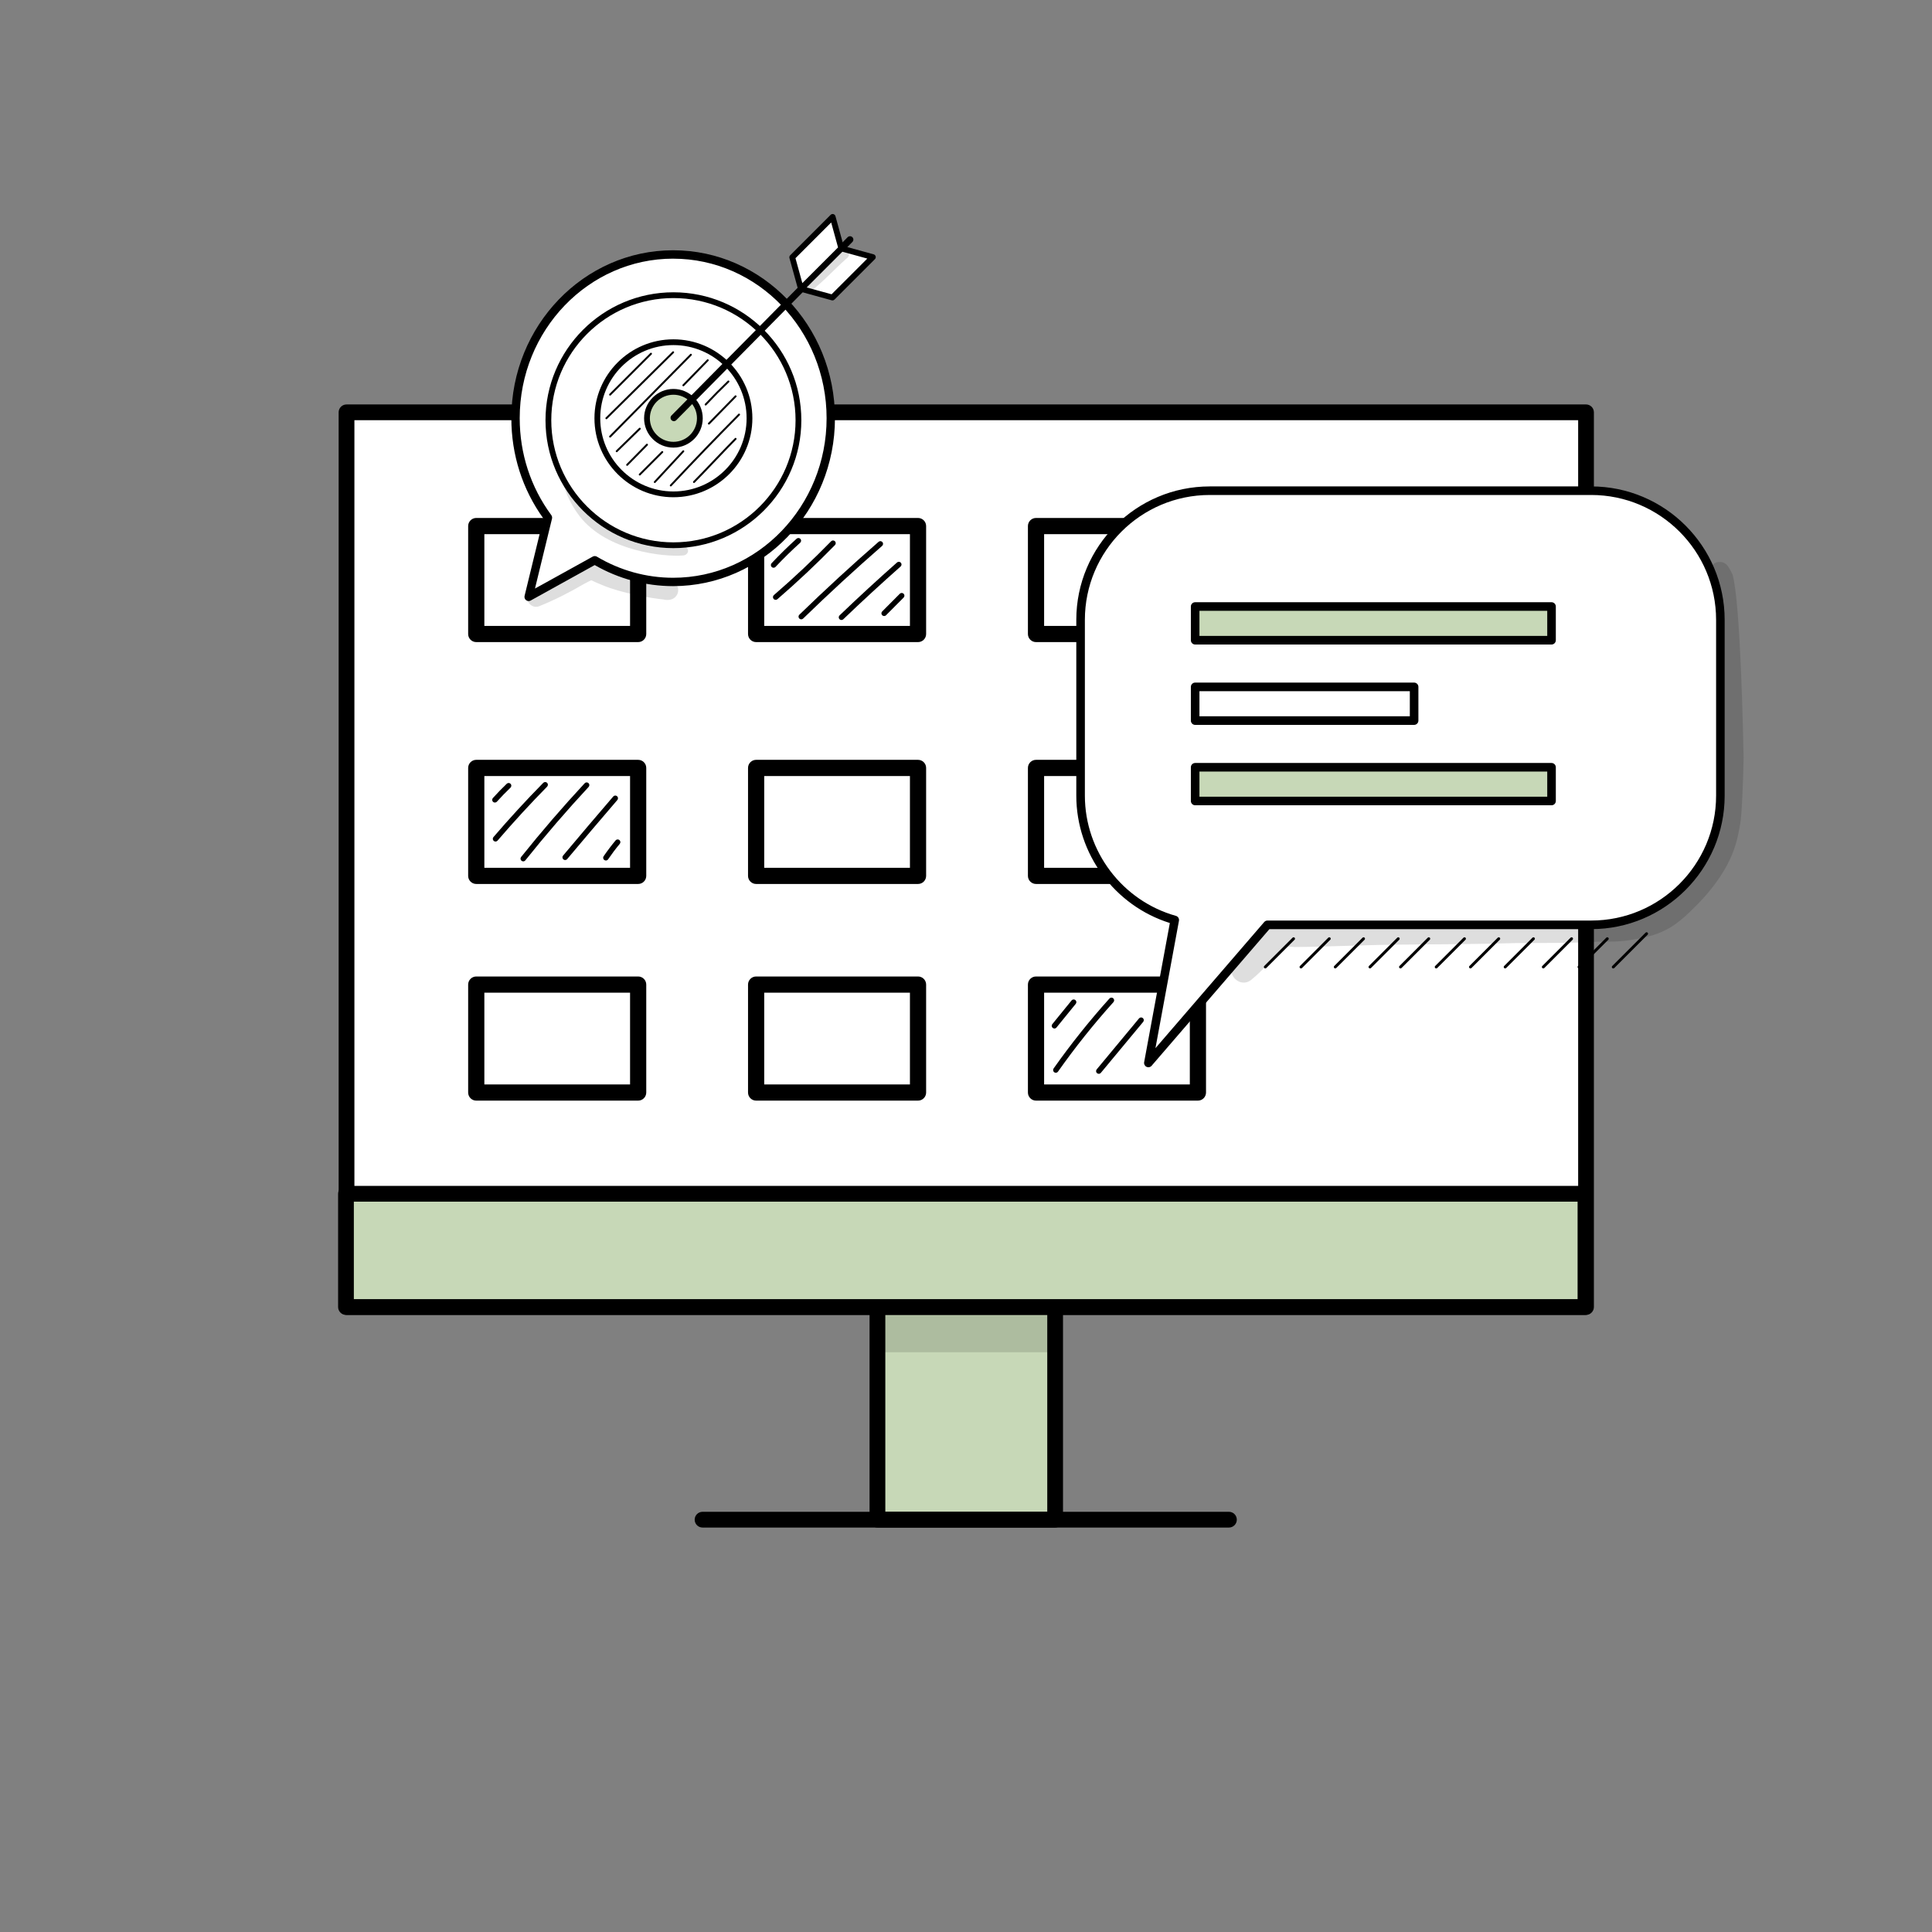 <?xml version="1.0" encoding="UTF-8"?> <svg xmlns="http://www.w3.org/2000/svg" id="Layer_1" viewBox="0 0 1000 1000"><rect x="0" y="0" width="1000" height="1000" fill="#808080" stroke="none"/><defs><style>.cls-1{fill:#fff;}.cls-2{opacity:.13;}.cls-3{fill:#c7d8b7;}</style></defs><g><g><rect class="cls-3" x="454.15" y="666.29" width="91.97" height="120.29"></rect><path d="M546.13,790.66h-91.97c-2.25,0-4.08-1.83-4.08-4.08v-120.29c0-2.25,1.83-4.08,4.08-4.08h91.97c2.25,0,4.08,1.83,4.08,4.08v120.29c0,2.25-1.83,4.08-4.08,4.08Zm-87.89-8.15h83.82v-112.14h-83.82v112.14Z"></path></g><path d="M636.08,790.66H363.64c-2.25,0-4.08-1.83-4.08-4.08s1.83-4.08,4.08-4.08h272.45c2.25,0,4.08,1.83,4.08,4.08s-1.83,4.08-4.08,4.08Z"></path><g><rect class="cls-1" x="179.36" y="213.42" width="641.56" height="463.08"></rect><path d="M820.92,680.58H179.36c-2.25,0-4.08-1.83-4.08-4.08V213.42c0-2.25,1.83-4.08,4.08-4.08H820.92c2.25,0,4.08,1.83,4.08,4.08v463.08c0,2.25-1.83,4.08-4.08,4.08Zm-637.49-8.15H816.85V217.5H183.44v454.92Z"></path></g><g><rect class="cls-3" x="179.08" y="617.89" width="641.56" height="58.6"></rect><path d="M820.64,680.58H179.08c-2.25,0-4.08-1.83-4.08-4.08v-58.6c0-2.25,1.83-4.08,4.08-4.08H820.64c2.25,0,4.08,1.83,4.08,4.08v58.6c0,2.25-1.83,4.08-4.08,4.08Zm-637.49-8.15H816.56v-50.45H183.15v50.45Z"></path></g><g class="cls-2"><rect x="454.15" y="680.89" width="91.97" height="19.03"></rect></g></g><g><g><rect class="cls-1" x="246.51" y="272.3" width="83.8" height="55.87"></rect><path d="M330.31,332.35h-83.8c-2.31,0-4.19-1.88-4.19-4.19v-55.87c0-2.31,1.88-4.19,4.19-4.19h83.8c2.31,0,4.19,1.88,4.19,4.19v55.87c0,2.31-1.88,4.19-4.19,4.19Zm-79.61-8.38h75.42v-47.49h-75.42v47.49Z"></path></g><g><rect class="cls-1" x="391.37" y="272.3" width="83.8" height="55.87"></rect><path d="M475.17,332.35h-83.8c-2.31,0-4.19-1.88-4.19-4.19v-55.87c0-2.31,1.88-4.19,4.19-4.19h83.8c2.31,0,4.19,1.88,4.19,4.19v55.87c0,2.31-1.88,4.19-4.19,4.19Zm-79.61-8.38h75.42v-47.49h-75.42v47.49Z"></path></g><g><rect class="cls-1" x="536.24" y="272.3" width="83.8" height="55.87"></rect><path d="M620.04,332.35h-83.8c-2.31,0-4.19-1.88-4.19-4.19v-55.87c0-2.31,1.88-4.19,4.19-4.19h83.8c2.31,0,4.19,1.88,4.19,4.19v55.87c0,2.31-1.88,4.19-4.19,4.19Zm-79.61-8.38h75.42v-47.49h-75.42v47.49Z"></path></g><g><rect class="cls-1" x="246.51" y="397.48" width="83.8" height="55.87"></rect><path d="M330.31,457.54h-83.8c-2.31,0-4.19-1.88-4.19-4.19v-55.87c0-2.31,1.88-4.19,4.19-4.19h83.8c2.31,0,4.19,1.88,4.19,4.19v55.87c0,2.31-1.88,4.19-4.19,4.19Zm-79.61-8.38h75.42v-47.49h-75.42v47.49Z"></path></g><g><rect class="cls-1" x="391.37" y="397.48" width="83.8" height="55.87"></rect><path d="M475.17,457.54h-83.8c-2.31,0-4.19-1.88-4.19-4.19v-55.87c0-2.31,1.88-4.19,4.19-4.19h83.8c2.31,0,4.19,1.88,4.19,4.19v55.87c0,2.31-1.88,4.19-4.19,4.19Zm-79.61-8.38h75.42v-47.49h-75.42v47.49Z"></path></g><g><rect class="cls-1" x="536.24" y="397.48" width="83.8" height="55.87"></rect><path d="M620.04,457.54h-83.8c-2.31,0-4.19-1.88-4.19-4.19v-55.87c0-2.31,1.88-4.19,4.19-4.19h83.8c2.31,0,4.19,1.88,4.19,4.19v55.87c0,2.31-1.88,4.19-4.19,4.19Zm-79.61-8.38h75.42v-47.49h-75.42v47.49Z"></path></g><g><rect class="cls-1" x="246.51" y="509.62" width="83.8" height="55.87"></rect><path d="M330.31,569.68h-83.8c-2.31,0-4.19-1.88-4.19-4.19v-55.87c0-2.31,1.88-4.19,4.19-4.19h83.8c2.31,0,4.19,1.88,4.19,4.19v55.87c0,2.31-1.88,4.19-4.19,4.19Zm-79.61-8.38h75.42v-47.49h-75.42v47.49Z"></path></g><g><rect class="cls-1" x="391.37" y="509.62" width="83.8" height="55.87"></rect><path d="M475.17,569.68h-83.8c-2.31,0-4.19-1.88-4.19-4.19v-55.87c0-2.31,1.88-4.19,4.19-4.19h83.8c2.31,0,4.19,1.88,4.19,4.19v55.87c0,2.31-1.88,4.19-4.19,4.19Zm-79.61-8.38h75.42v-47.49h-75.42v47.49Z"></path></g><g><rect class="cls-1" x="536.24" y="509.62" width="83.8" height="55.87"></rect><path d="M620.04,569.68h-83.8c-2.31,0-4.19-1.88-4.19-4.19v-55.87c0-2.31,1.88-4.19,4.19-4.19h83.8c2.31,0,4.19,1.88,4.19,4.19v55.87c0,2.31-1.88,4.19-4.19,4.19Zm-79.61-8.38h75.42v-47.49h-75.42v47.49Z"></path></g><path d="M400.4,293.87c-.34,0-.69-.13-.96-.38-.56-.53-.59-1.41-.06-1.98,4.11-4.37,8.46-8.64,12.94-12.68,.57-.52,1.46-.47,1.97,.1,.52,.57,.47,1.45-.1,1.97-4.42,3.99-8.72,8.21-12.78,12.52-.28,.29-.65,.44-1.02,.44Z"></path><path d="M457.61,318.86c-.36,0-.71-.14-.98-.41-.55-.55-.55-1.43,0-1.98l9.11-9.15c.55-.55,1.43-.55,1.98,0,.55,.54,.55,1.43,0,1.98l-9.11,9.15c-.27,.28-.63,.41-.99,.41Z"></path><path d="M256.15,415.4c-.34,0-.67-.12-.94-.36-.57-.52-.61-1.4-.1-1.98,2.28-2.52,4.7-5.01,7.19-7.4,.56-.53,1.44-.51,1.98,.04,.53,.56,.51,1.44-.04,1.98-2.44,2.34-4.82,4.78-7.05,7.26-.28,.3-.66,.46-1.04,.46Z"></path><path d="M256.47,435.58c-.32,0-.65-.11-.91-.34-.59-.5-.65-1.39-.15-1.97,8.23-9.6,16.9-19.05,25.78-28.07,.54-.55,1.42-.55,1.98-.02,.55,.54,.56,1.42,.02,1.98-8.83,8.98-17.46,18.38-25.65,27.93-.28,.32-.67,.49-1.06,.49Z"></path><path d="M270.82,445.84c-.31,0-.61-.1-.87-.31-.6-.48-.7-1.36-.22-1.96,10.47-13.09,21.54-25.93,32.9-38.16,.53-.57,1.41-.6,1.97-.07,.57,.52,.6,1.41,.07,1.97-11.31,12.18-22.34,24.97-32.76,38.01-.28,.34-.68,.52-1.09,.52Z"></path><path d="M292.51,445.16c-.32,0-.64-.11-.9-.33-.59-.5-.67-1.38-.17-1.97,8.59-10.24,17.33-20.54,25.98-30.6,.5-.58,1.39-.65,1.97-.15,.58,.5,.65,1.38,.15,1.97-8.63,10.05-17.37,20.34-25.96,30.57-.28,.33-.67,.5-1.07,.5Z"></path><path d="M313.59,445.39c-.27,0-.55-.08-.79-.24-.64-.43-.8-1.3-.37-1.94,1.93-2.83,4.02-5.6,6.21-8.22,.49-.59,1.38-.67,1.97-.18,.59,.49,.67,1.37,.18,1.97-2.13,2.55-4.16,5.25-6.04,8.01-.27,.4-.71,.61-1.15,.61Z"></path><path d="M401.48,310.47c-.39,0-.78-.16-1.06-.48-.5-.59-.44-1.47,.14-1.97,10.24-8.84,20.21-18.21,29.62-27.86,.54-.55,1.42-.56,1.98-.02,.55,.54,.56,1.42,.02,1.98-9.47,9.7-19.49,19.13-29.79,28.02-.26,.23-.59,.34-.91,.34Z"></path><path d="M414.71,320.57c-.37,0-.73-.14-1-.42-.54-.55-.53-1.44,.03-1.98,13.28-12.89,27.07-25.58,41.02-37.73,.58-.51,1.46-.45,1.97,.14,.51,.58,.45,1.46-.14,1.97-13.9,12.11-27.66,24.77-40.9,37.63-.27,.26-.62,.4-.97,.4Z"></path><path d="M435.53,320.92c-.37,0-.73-.14-1.01-.43-.53-.56-.52-1.44,.04-1.97,9.66-9.27,19.67-18.49,29.74-27.39,.57-.51,1.45-.46,1.97,.12,.51,.58,.46,1.46-.12,1.97-10.04,8.88-20.02,18.06-29.66,27.31-.27,.26-.62,.39-.97,.39Z"></path><path d="M545.76,532.35c-.31,0-.62-.1-.88-.31-.6-.49-.69-1.37-.2-1.96l9.97-12.26c.49-.6,1.37-.68,1.96-.2,.6,.49,.69,1.37,.2,1.96l-9.97,12.26c-.28,.34-.68,.52-1.08,.52Z"></path><path d="M546.48,555.26c-.28,0-.56-.08-.8-.26-.63-.45-.78-1.31-.34-1.95,8.88-12.58,18.61-24.77,28.91-36.22,.52-.58,1.41-.62,1.97-.11,.58,.52,.62,1.4,.11,1.97-10.23,11.37-19.89,23.47-28.71,35.97-.27,.39-.7,.59-1.14,.59Z"></path><path d="M568.72,555.8c-.32,0-.63-.11-.89-.32-.59-.49-.68-1.37-.18-1.97l21.91-26.38c.49-.59,1.37-.67,1.97-.18,.59,.49,.68,1.37,.18,1.97l-21.91,26.38c-.28,.33-.67,.5-1.07,.5Z"></path></g><g><g><path class="cls-1" d="M823.6,253.98h-197.44c-36.93,0-66.86,29.94-66.86,66.86v90.99c0,30.64,20.62,56.45,48.74,64.36l-13.66,73.99,61.63-71.49h167.58c36.93,0,66.86-29.94,66.86-66.86v-90.99c0-36.93-29.94-66.86-66.86-66.86Z"></path><path d="M594.39,552.4c-.32,0-.65-.07-.96-.22-.9-.43-1.4-1.42-1.22-2.4l13.3-72.03c-28.61-8.96-48.42-35.78-48.42-65.91v-90.99c0-38.09,30.99-69.08,69.08-69.08h197.43c38.09,0,69.08,30.99,69.08,69.08v90.99c0,38.09-30.99,69.08-69.08,69.08h-166.56l-60.97,70.72c-.43,.5-1.05,.77-1.68,.77Zm31.78-296.2c-35.65,0-64.64,29-64.64,64.64v90.99c0,28.84,19.38,54.42,47.12,62.22,1.1,.31,1.79,1.41,1.58,2.54l-12.17,65.94,56.29-65.29c.42-.49,1.03-.77,1.68-.77h167.58c35.65,0,64.64-29,64.64-64.64v-90.99c0-35.64-29-64.64-64.64-64.64h-197.43Z"></path></g><path d="M654.91,501.26c-.19,0-.38-.07-.52-.22-.29-.29-.29-.76,0-1.05l14.64-14.64c.29-.29,.76-.29,1.05,0s.29,.76,0,1.05l-14.64,14.64c-.14,.14-.33,.22-.52,.22Z"></path><path d="M673.39,501.26c-.19,0-.38-.07-.52-.22-.29-.29-.29-.76,0-1.05l14.64-14.64c.29-.29,.76-.29,1.05,0s.29,.76,0,1.05l-14.64,14.64c-.14,.14-.33,.22-.52,.22Z"></path><path d="M691.13,501.26c-.19,0-.38-.07-.52-.22-.29-.29-.29-.76,0-1.05l14.64-14.64c.29-.29,.76-.29,1.05,0s.29,.76,0,1.05l-14.64,14.64c-.14,.14-.33,.22-.52,.22Z"></path><path d="M709.09,501.26c-.19,0-.38-.07-.52-.22-.29-.29-.29-.76,0-1.05l14.64-14.64c.29-.29,.76-.29,1.05,0s.29,.76,0,1.05l-14.64,14.64c-.14,.14-.33,.22-.52,.22Z"></path><path d="M724.89,501.26c-.19,0-.38-.07-.52-.22-.29-.29-.29-.76,0-1.05l14.64-14.64c.29-.29,.76-.29,1.05,0,.29,.29,.29,.76,0,1.05l-14.64,14.64c-.14,.14-.33,.22-.52,.22Z"></path><path d="M743.37,501.26c-.19,0-.38-.07-.52-.22-.29-.29-.29-.76,0-1.05l14.64-14.64c.29-.29,.76-.29,1.05,0,.29,.29,.29,.76,0,1.05l-14.64,14.64c-.14,.14-.33,.22-.52,.22Z"></path><path d="M761.11,501.26c-.19,0-.38-.07-.52-.22-.29-.29-.29-.76,0-1.05l14.64-14.64c.29-.29,.76-.29,1.05,0,.29,.29,.29,.76,0,1.05l-14.64,14.64c-.14,.14-.33,.22-.52,.22Z"></path><path d="M779.07,501.26c-.19,0-.38-.07-.52-.22-.29-.29-.29-.76,0-1.05l14.64-14.64c.29-.29,.76-.29,1.05,0s.29,.76,0,1.05l-14.64,14.64c-.14,.14-.33,.22-.52,.22Z"></path><path d="M798.81,501.26c-.19,0-.38-.07-.52-.22-.29-.29-.29-.76,0-1.05l14.64-14.64c.29-.29,.76-.29,1.05,0,.29,.29,.29,.76,0,1.05l-14.64,14.64c-.14,.14-.33,.22-.52,.22Z"></path><path d="M817.29,501.26c-.19,0-.38-.07-.52-.22-.29-.29-.29-.76,0-1.05l14.64-14.64c.29-.29,.76-.29,1.05,0,.29,.29,.29,.76,0,1.05l-14.64,14.64c-.14,.14-.33,.22-.52,.22Z"></path><path d="M835.02,501.27c-.19,0-.38-.07-.52-.22-.29-.29-.29-.76,0-1.05l17.25-17.25c.29-.29,.76-.29,1.05,0s.29,.76,0,1.05l-17.25,17.25c-.14,.14-.33,.22-.52,.22Z"></path><g class="cls-2"><path d="M896.74,297.33c-1.87-3.64-3.07-6.85-7.33-6.41-1.98,.12-3.73,1.78-4.24,3.65-.19,.94-.21,1.89,.04,2.78v0c.11,.39,.25,.77,.47,1.13,.34,.83,.22,.59,1.48,3.12v.03c1.12,2.8,1.86,5.73,2.3,8.7,.84,6.62,.34,13.31,.54,19.97,.33,8.69,.98,17.37,1.4,26.06,.49,15.15-.45,30.3-.42,45.46,.12,8.75-.08,20.7-1.21,24.96-.09,.42-.2,.84-.3,1.26-.07,.22-.15,.45-.23,.67-1.26,4.55-2.63,7.43-3.05,8.68-4.59,11.94-21.41,30.99-32.36,34.38-11.09,3.49-15.84,6.83-27.67,6.32-10.26,.08-20.61-.25-30.87-.25-10.53-.34-21.28,.75-31.81,.44-12.3-.6-23.85-.31-36.75-.13-19.21,.28-39.36-1.98-53.72-.31-7.3,.58-11.73-.64-16.53,1.38-7.66,5.7-9.69,12.73-17.28,18.57-5.69,6,2.82,14.67,8.94,8.94,5.48-4.39,13.19-13.35,16.95-16.93,1.7,.18,3.41,.25,5.11,.38,18.52-.15,37.05-1.14,55.58-1.26,19.57-.11,39.13-.24,58.69-.78,14.25-.09,28.51,.07,42.75-.7,6,0,12.02,.03,17.94-1.09,5.63-.95,11.28-2.13,16.42-4.71,4.01-1.88,7.56-4.59,10.82-7.55,25.51-23.23,26.74-39.64,28.37-47.91,.85-4.38,1.65-27.06,1.71-33.96-.2-10.57-1.57-80.51-5.74-94.89Z"></path></g><g><rect class="cls-3" x="618.61" y="313.93" width="184.46" height="17.45"></rect><path d="M803.07,333.6h-184.46c-1.22,0-2.22-.99-2.22-2.22v-17.45c0-1.22,.99-2.22,2.22-2.22h184.46c1.22,0,2.22,.99,2.22,2.22v17.45c0,1.22-.99,2.22-2.22,2.22Zm-182.24-4.44h180.02v-13.01h-180.02v13.01Z"></path></g><g><rect class="cls-1" x="618.61" y="355.54" width="113.33" height="17.45"></rect><path d="M731.94,375.2h-113.33c-1.22,0-2.22-.99-2.22-2.22v-17.45c0-1.22,.99-2.22,2.22-2.22h113.33c1.22,0,2.22,.99,2.22,2.22v17.45c0,1.22-.99,2.22-2.22,2.22Zm-111.11-4.44h108.89v-13.01h-108.89v13.01Z"></path></g><g><rect class="cls-3" x="618.61" y="397.14" width="184.46" height="17.45"></rect><path d="M803.07,416.81h-184.46c-1.22,0-2.22-.99-2.22-2.22v-17.45c0-1.22,.99-2.22,2.22-2.22h184.46c1.22,0,2.22,.99,2.22,2.22v17.45c0,1.22-.99,2.22-2.22,2.22Zm-182.24-4.44h180.02v-13.01h-180.02v13.01Z"></path></g></g><g><g><path class="cls-1" d="M348.42,131.72c-45.06,0-81.59,37.94-81.59,84.75,0,19.36,6.26,37.19,16.78,51.46l-9.99,41.01,34.23-18.96c11.95,7.13,25.79,11.23,40.57,11.23,45.06,0,81.59-37.94,81.59-84.75s-36.53-84.75-81.59-84.75Z"></path><path d="M273.62,311.11c-.47,0-.93-.15-1.31-.44-.68-.52-.99-1.4-.79-2.24l9.75-40.04c-10.87-15.1-16.6-33.03-16.6-51.93,0-47.93,37.57-86.92,83.75-86.92s83.75,38.99,83.75,86.92-37.57,86.92-83.75,86.92c-14.2,0-28.21-3.77-40.6-10.9l-33.15,18.36c-.33,.18-.69,.27-1.05,.27Zm74.8-177.23c-43.79,0-79.42,37.05-79.42,82.58,0,18.31,5.66,35.66,16.36,50.18,.38,.52,.51,1.17,.36,1.8l-8.82,36.21,29.91-16.56c.68-.37,1.5-.36,2.16,.04,11.98,7.15,25.62,10.92,39.46,10.92,43.79,0,79.42-37.05,79.42-82.58s-35.63-82.58-79.42-82.58Z"></path></g><g class="cls-2"><path d="M344.7,300.51c-9.35-.3-27.74-5-36.77-10.03-2.59-.92-4.96,.7-7.16,1.88-4.75,2.33-9.18,5.27-13.96,7.54-2.93,1.39-5.89,2.74-8.88,4.01-1.69,.71-3.66,1.17-4.58,2.91-2.22,3.53,1.44,8.32,5.44,7.08,8.09-3.25,15.86-7.19,23.38-11.6,2.72-1.46,2.99-1.57,3.9-1.96,1.8,.9,3.65,1.69,5.52,2.43,9.87,4.25,25.57,6.89,31.85,7.53,9.11,2.14,10.65-10.15,1.26-9.8Z"></path></g></g><g><g><circle class="cls-1" cx="348.56" cy="217.49" r="64.72"></circle><path d="M348.56,283.71c-36.51,0-66.21-29.7-66.21-66.21s29.7-66.21,66.21-66.21,66.21,29.7,66.21,66.21-29.7,66.21-66.21,66.21Zm0-129.43c-34.86,0-63.22,28.36-63.22,63.22s28.36,63.22,63.22,63.22,63.22-28.36,63.22-63.22-28.36-63.22-63.22-63.22Z"></path></g><g><circle class="cls-1" cx="348.56" cy="216.5" r="39.37" transform="translate(58.44 506.66) rotate(-76.85)"></circle><path d="M348.56,257.37c-22.54,0-40.87-18.33-40.87-40.87s18.34-40.87,40.87-40.87,40.87,18.33,40.87,40.87-18.33,40.87-40.87,40.87Zm0-78.75c-20.88,0-37.88,16.99-37.88,37.88s16.99,37.88,37.88,37.88,37.88-16.99,37.88-37.88-16.99-37.88-37.88-37.88Z"></path></g><g><circle class="cls-3" cx="348.56" cy="216.5" r="13.69" transform="translate(58.01 506.22) rotate(-76.76)"></circle><path d="M348.56,231.68c-8.37,0-15.18-6.81-15.18-15.18s6.81-15.18,15.18-15.18,15.18,6.81,15.18,15.18-6.81,15.18-15.18,15.18Zm0-27.37c-6.72,0-12.19,5.47-12.19,12.19s5.47,12.19,12.19,12.19,12.19-5.47,12.19-12.19-5.47-12.19-12.19-12.19Z"></path></g><path d="M348.8,217.99c-.44,0-.88-.17-1.22-.5-.68-.68-.68-1.78-.01-2.46l91.16-92.25c.68-.68,1.77-.69,2.46-.01,.68,.68,.68,1.78,.01,2.46l-91.16,92.25c-.34,.34-.79,.51-1.23,.51Z"></path><g><polygon class="cls-1" points="414.65 149.53 435.57 128.61 451.79 133.07 430.87 153.99 414.65 149.53"></polygon><path d="M430.87,155.49c-.13,0-.27-.02-.4-.05l-16.22-4.47c-.51-.14-.91-.55-1.05-1.06-.14-.51,.01-1.06,.39-1.44l20.92-20.92c.38-.38,.94-.53,1.46-.38l16.22,4.47c.51,.14,.91,.55,1.05,1.06,.14,.51-.01,1.06-.39,1.44l-20.92,20.92c-.28,.28-.67,.44-1.06,.44Zm-13.34-6.72l12.9,3.55,18.48-18.48-12.9-3.55-18.48,18.48Z"></path></g><g><polygon class="cls-1" points="430.99 112.27 410.07 133.19 414.53 149.41 435.45 128.49 430.99 112.27"></polygon><path d="M414.53,150.91c-.13,0-.26-.02-.38-.05-.52-.14-.92-.54-1.06-1.05l-4.47-16.22c-.14-.52,0-1.08,.38-1.46l20.92-20.92c.38-.38,.93-.52,1.44-.39,.52,.14,.92,.54,1.06,1.05l4.47,16.22c.14,.52,0,1.08-.39,1.46l-20.92,20.92c-.28,.28-.67,.44-1.06,.44Zm-2.79-17.27l3.55,12.9,18.48-18.48-3.55-12.9-18.48,18.48Z"></path></g><path d="M313.86,216.99c-.13,0-.26-.05-.35-.15-.19-.2-.19-.51,0-.71l34.56-34.15c.2-.19,.51-.19,.71,0,.19,.2,.19,.51,0,.71l-34.56,34.15c-.1,.1-.22,.14-.35,.14Z"></path><path d="M315.78,204.76c-.13,0-.26-.05-.35-.15-.19-.19-.19-.51,0-.71l21.17-21.17c.19-.19,.51-.19,.71,0,.19,.19,.19,.51,0,.71l-21.17,21.17c-.1,.1-.23,.15-.35,.15Z"></path><path d="M315.78,226.47c-.13,0-.25-.05-.35-.14-.2-.19-.2-.51,0-.71l41.82-42.36c.19-.19,.51-.2,.71,0,.2,.19,.2,.51,0,.71l-41.82,42.36c-.1,.1-.23,.15-.35,.15Z"></path><path d="M353.7,199.92c-.13,0-.25-.05-.35-.14-.2-.19-.2-.51,0-.71l12.61-12.95c.19-.2,.51-.2,.71,0,.2,.19,.2,.51,0,.71l-12.61,12.95c-.1,.1-.23,.15-.36,.15Z"></path><path d="M319.21,234.06c-.13,0-.26-.05-.36-.15-.19-.2-.19-.51,0-.71l11.94-11.66c.2-.19,.51-.19,.71,0,.19,.2,.19,.51,0,.71l-11.94,11.66c-.1,.1-.22,.14-.35,.14Z"></path><path d="M338.92,249.99c-.12,0-.24-.04-.34-.13-.2-.19-.21-.5-.03-.7l14.77-15.93c.19-.2,.5-.21,.7-.03,.2,.19,.21,.5,.03,.7l-14.77,15.93c-.1,.11-.23,.16-.37,.16Z"></path><path d="M324.61,241.1c-.13,0-.25-.05-.35-.14-.2-.19-.2-.51,0-.71l10.26-10.42c.19-.2,.51-.2,.71,0,.2,.19,.2,.51,0,.71l-10.26,10.42c-.1,.1-.23,.15-.36,.15Z"></path><path d="M331.13,246.12c-.13,0-.26-.05-.35-.15-.19-.19-.19-.51,0-.71l11.65-11.65c.19-.19,.51-.19,.71,0,.2,.19,.2,.51,0,.71l-11.65,11.65c-.1,.1-.23,.15-.35,.15Z"></path><path d="M365.24,209.88c-.12,0-.25-.04-.34-.14-.2-.19-.21-.5-.02-.71,3.83-4.07,7.8-8.09,11.8-11.93,.2-.19,.51-.18,.71,.01,.19,.2,.19,.51-.01,.71-3.99,3.83-7.94,7.84-11.77,11.9-.1,.1-.23,.16-.36,.16Z"></path><path d="M366.92,219.75c-.13,0-.25-.05-.35-.14-.2-.19-.2-.51,0-.71l13.81-14.12c.19-.2,.51-.2,.71,0,.2,.19,.2,.51,0,.71l-13.81,14.12c-.1,.1-.23,.15-.36,.15Z"></path><path d="M347.19,251.77c-.12,0-.24-.04-.34-.14-.2-.19-.21-.5-.02-.7,12.22-13.03,23.46-24.7,35.35-36.7,.19-.2,.51-.2,.71,0,.2,.19,.2,.51,0,.71-11.89,12-23.12,23.66-35.34,36.68-.1,.11-.23,.16-.36,.16Z"></path><path d="M359.21,249.99c-.13,0-.26-.05-.36-.15-.19-.2-.19-.51,0-.71,1.75-1.72,6.33-6.52,10.75-11.16,4.43-4.65,9.01-9.45,10.78-11.18,.2-.19,.51-.19,.71,0,.19,.2,.19,.51,0,.71-1.75,1.72-6.33,6.52-10.75,11.16-4.43,4.65-9.01,9.45-10.78,11.18-.1,.09-.22,.14-.35,.14Z"></path><g class="cls-2"><path d="M346.31,281.66c-4.24,.14-14.34-.95-22.73-4.37-.73-.2-4.81-1.4-6.15-2.32-6.22-4.52-9.67-6.3-14.68-11.73-.48-.44-1.73-2.34-2.95-4.48-1.42-1.22-2.78-2.5-4.06-3.87-1.15-1.24-2.23-2.54-3.25-3.88-.21,.15-.39,.33-.55,.53,.42,1.47,.9,2.93,1.5,4.38,1.61,3.91,3.96,7.9,6.54,11.24,14.15,18.34,44.14,21.16,53.47,20.35,3.56,0,5.6-6.56-7.15-5.84Z"></path></g><g class="cls-2"><path d="M434.23,129.65c-4.2,3.55-8.04,7.49-12.1,11.19-1.1,.99-2.25,1.92-3.37,2.88-.62,.58-1.46,1.04-1.71,1.9-1.39,2.93,2.66,5.63,4.89,3.3,4.07-3.41,7.8-7.18,11.62-10.86,1.39-1.33,2.78-2.66,4.24-3.92,.55-.51,1.28-.92,1.49-1.68,1.32-3.19-2.89-5.44-5.05-2.81Z"></path></g></g></svg> 